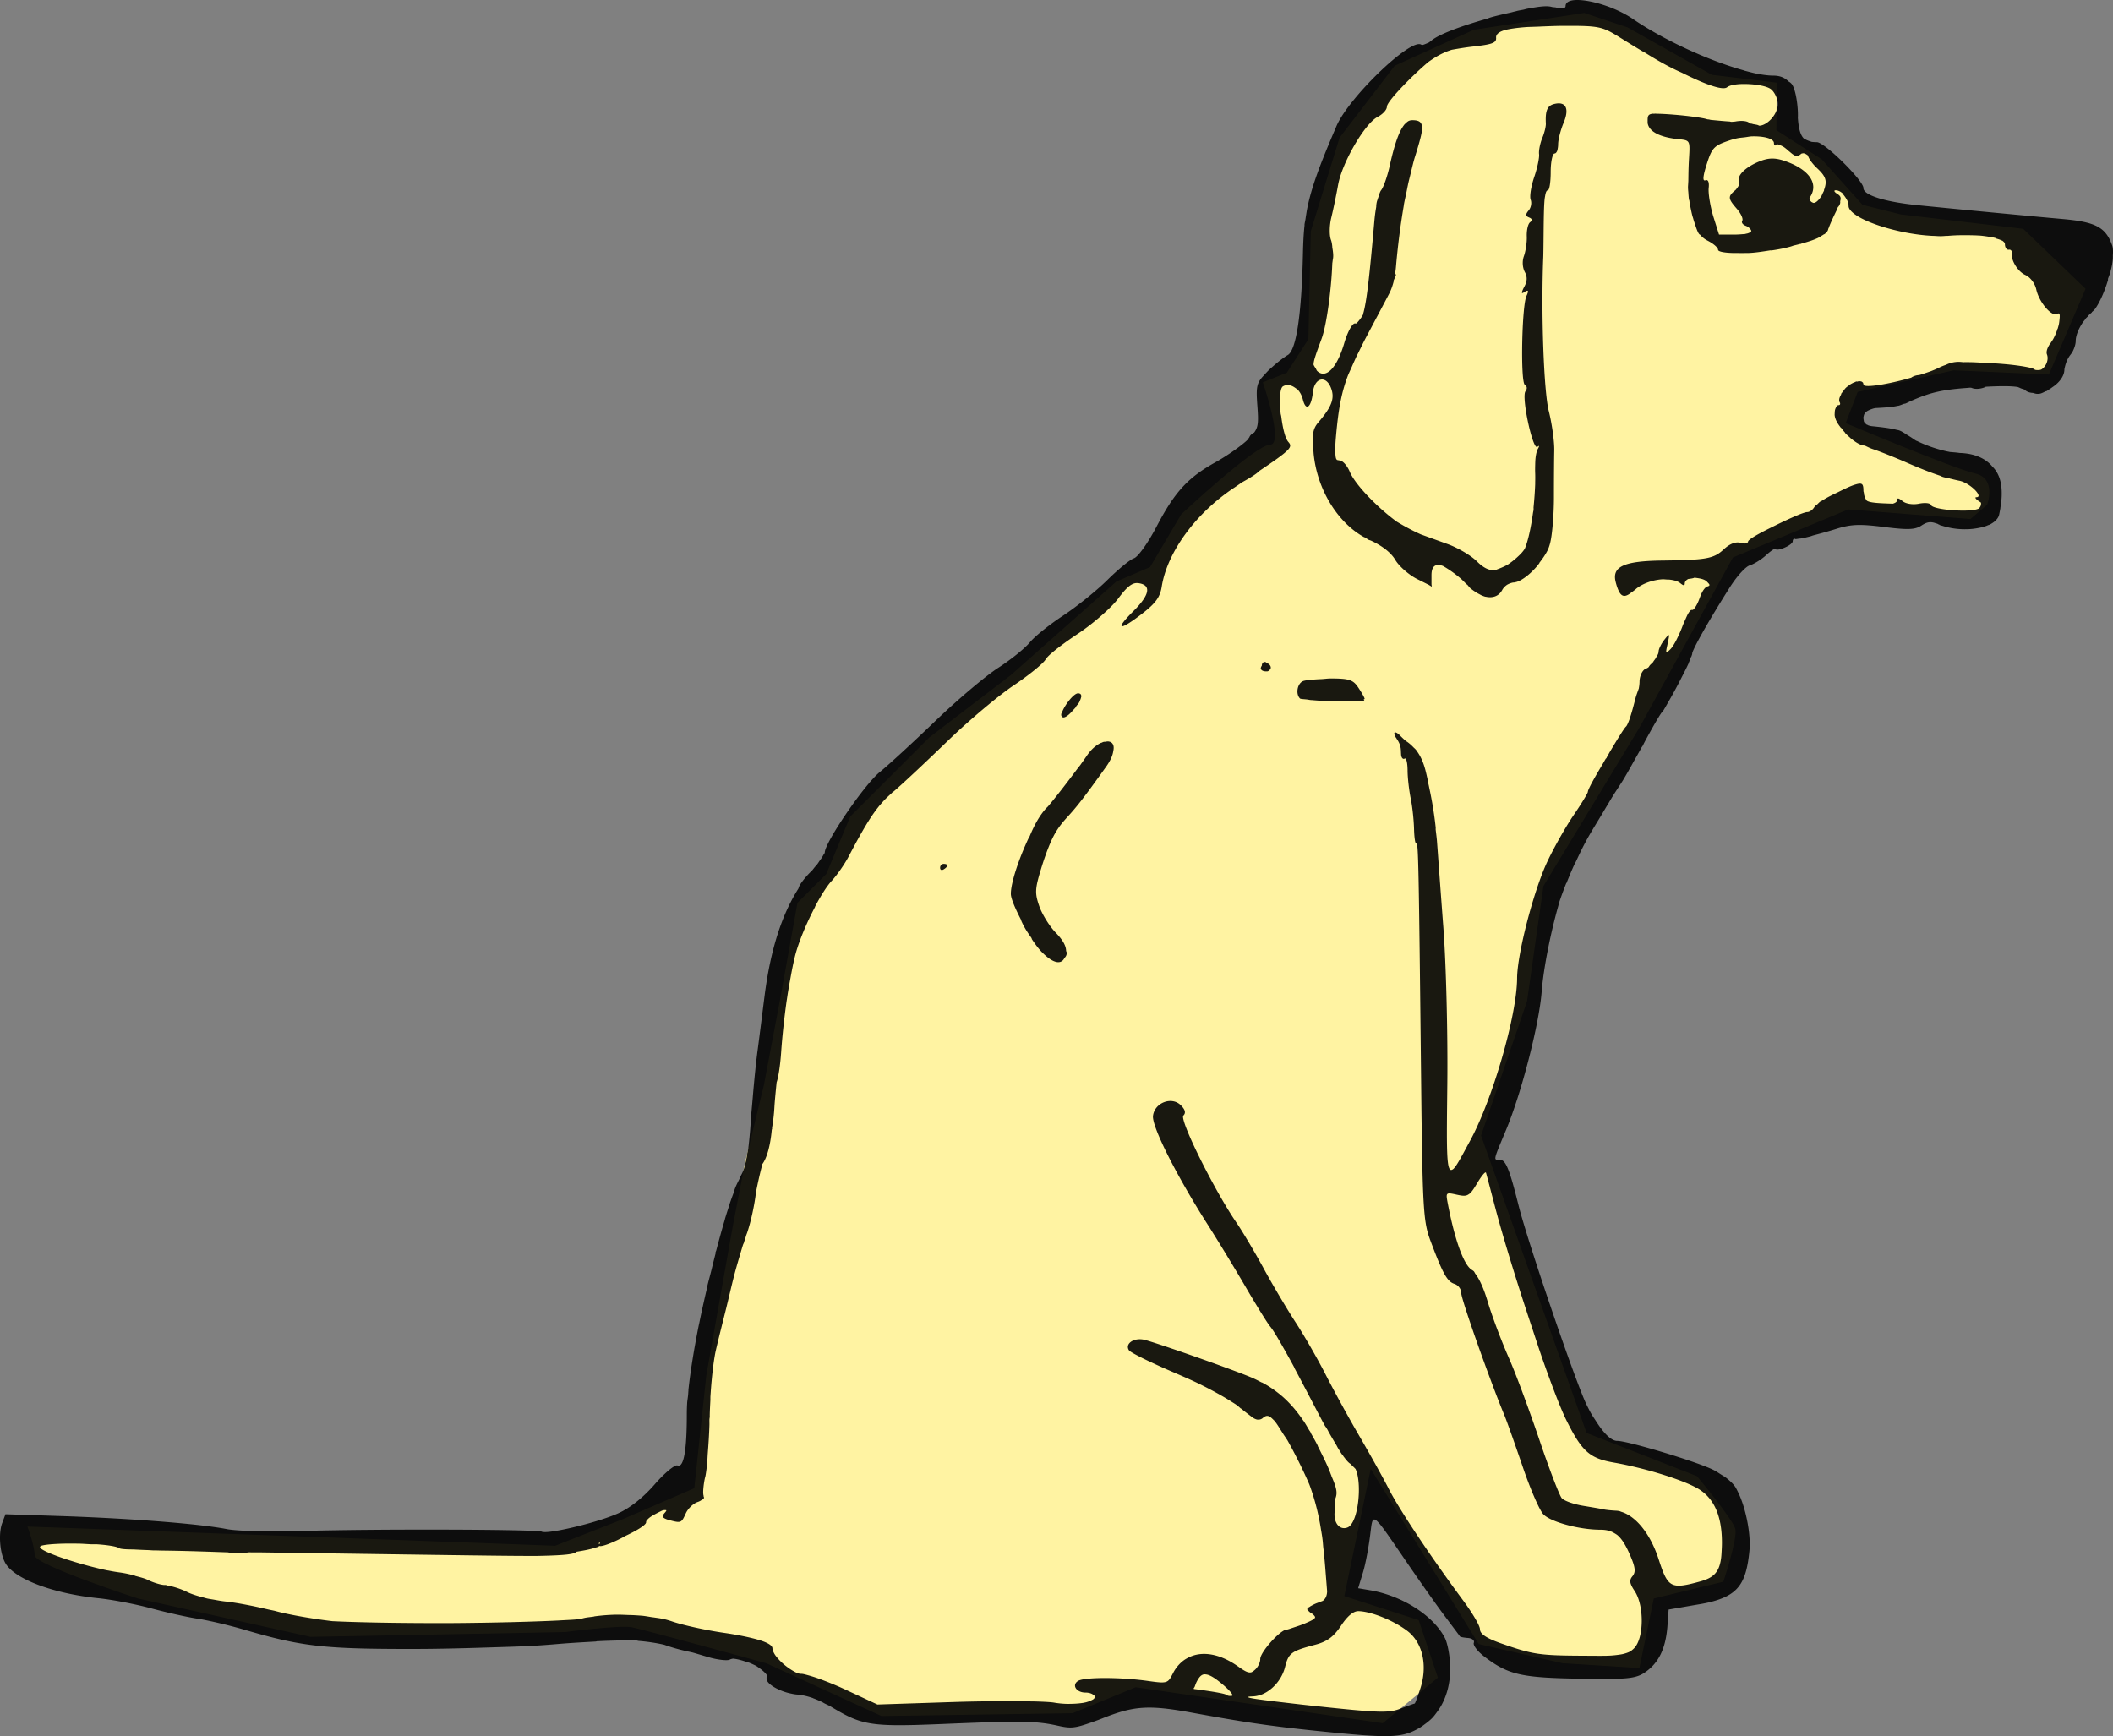 <?xml version="1.0"?>
<svg xmlns="http://www.w3.org/2000/svg" width="735.789" height="604.572" version="1.0" viewBox="0 0 735.789 604.572">
  <rect x="0" y="0" width="735.789" height="604.572" fill="#808080" stroke="none"/>
  <path d="M513.239 10.344l-27.566 12.53-19.212 25.06-10.023 32.577-.836 37.589-7.518 11.694-8.353 3.341s7.518 21.719 2.506 21.719c-5.012 0-30.906 24.224-30.906 24.224l-10.86 18.376-11.694 5.012-36.754 32.578-28.4 21.718-27.565 27.565-8.354 20.047-10.023 10.024-5.848 32.577-5.847 30.907-6.682 27.565-4.177 21.718-9.188 51.79-4.177 39.26-25.06 10.859-23.388 9.188-68.496-2.506-115.273-4.177s2.506 6.683 2.506 10.024c0 3.341 35.919 15.036 35.919 15.036l60.142 13.365 88.543-1.67s19.213-2.507 23.39-1.671c4.176.835 46.777 12.53 46.777 12.53l40.095 18.376 66.58-.987 21.963-9.037 86.037 12.53 19.212-15.87-6.682-20.048-25.895-8.353 9.188-44.272 37.59 60.978 29.235 6.682 26.73 1.67 5.012-24.223 24.224-5.847s5.012-15.036 4.177-18.377c-.835-3.341-13.365-18.377-13.365-18.377l-38.425-15.036-36.753-103.578 16.014-46.778 5.704-40.095 33.412-55.13 32.578-59.308 40.095-16.706 42.6 3.341 5.848-5.012s3.34-9.188-4.177-10.859c-7.518-1.67-45.107-17.541-45.107-17.541l4.177-10.86 33.412-7.517 33.168 1.468 12.774-29.869-21.718-20.883-42.6-5.011-13.366-3.342-14.2-15.87-15.77-10.126.093-16.554-22.553-2.709L566.7 9.51l-15.035-5.012-38.425 5.847z" fill="#fff3a2" fill-rule="evenodd"/>
  <path d="M548.761.007c-2.23.074-3.6.77-3.6 2.138 0 .803-1.347.956-3.375.45-.31-.077-.716-.077-1.125-.113-.118-.04-.322-.08-.45-.112-1.554-.392-3.879-.19-8.437.675-.442.084-.892.243-1.35.337-.654.13-1.04.182-1.8.338-.34.07-.568.155-.9.225-.599.126-1.188.312-1.8.45-4.104.903-7.495 1.76-7.763 2.025-8.816 2.466-17.238 5.49-19.912 7.875-.242.215-.53.393-.788.562-.713.3-1.379.6-2.025.788-.217 0-.416-.023-.562-.113-3.72-2.284-25.173 18.356-29.475 28.35-5.792 13.457-8.733 21.291-10.238 28.913-.137.694-.223 1.33-.337 2.025-.077.441-.16 1.005-.225 1.462-.097.672-.259 1.229-.338 1.913-.012.108.011.228 0 .337-.347 3.133-.474 6.52-.562 10.35-.479 20.76-2.326 33.104-5.288 34.763-1.023.573-3.328 2.296-5.4 4.162-1.036.86-1.941 1.822-2.7 2.7-2.763 2.836-2.96 4.15-2.475 10.8.4 5.486.368 7.348-1.125 9.338-.797.363-1.445.97-1.687 1.687-.278.274-.348.588-.675.9-2.267 2.158-7.314 5.637-11.138 7.763-9.646 5.363-14.18 10.364-20.475 22.387-3.039 5.804-6.503 10.593-7.875 11.025-1.347.425-5.528 3.888-9.337 7.65-3.81 3.762-10.778 9.33-15.413 12.375s-9.797 7.174-11.475 9.225c-1.678 2.051-6.641 6.076-11.025 8.888-4.383 2.812-14.161 11.08-21.712 18.337-7.551 7.258-16.318 15.351-19.575 18-5.379 4.375-19.125 24.523-19.125 28.013 0 .185-.23.38-.45.787-.22.407-.51.903-.9 1.463-.1.14-.236.31-.338.45-.329.454-.611.96-1.012 1.462-.258.33-.534.591-.788.9-.291.346-.59.779-.9 1.125-.285.323-.637.632-.9.9-2.146 2.2-3.824 4.607-3.825 5.288 0 .047-.099.154-.112.225-5.818 9.18-9.686 21.394-11.7 37.012-.64 4.96-1.715 13.682-2.475 19.35-.529 3.937-1.169 10.201-1.688 16.425-.228 2.74-.523 5.606-.675 7.988-.076 1.178-.133 2.175-.225 3.262-.233 2.7-.449 5.173-.787 7.313-.042.277-.181.635-.225.9v.112c-.052.311-.06.494-.113.788-.346 1.849-.722 3.506-1.125 4.612-.155.427-.29.827-.45 1.125-.217.47-.453.837-.675 1.35-.01.022.011.09 0 .113-.564 1.188-1.304 2.462-1.912 4.05-.14.364-.196.629-.338 1.012-.01.026.01.087 0 .113-.499 1.353-1.058 2.82-1.575 4.387-.01.026.01.087 0 .113-.518 1.572-1.047 3.2-1.575 4.95-.01.025.01.087 0 .112-1.012 3.36-2.033 7.088-3.037 10.913-.05.184-.176.378-.225.562-.034.13.034.32 0 .45-.493 1.9-.983 3.887-1.463 5.85-.516 2.07-1.086 4.091-1.575 6.188-.01.026.01.087 0 .112-.01.026.01.087 0 .113-.155.678-.298 1.233-.45 1.912-.785 3.447-1.57 6.97-2.25 10.35-.032.158-.08.293-.112.45-1.653 8.266-2.921 16.102-3.6 22.5-.01.076.01.15 0 .225v.113c-.056.513-.066.97-.113 1.462-.087.956-.282 1.936-.337 2.813v.112a62.859 62.859 0 00-.113 3.825c0 10.235-.707 16.15-2.137 17.55-.11.108-.22.17-.338.225-.236.11-.517.103-.787 0-.885-.337-4.454 2.588-7.875 6.525-3.982 4.583-8.492 8.205-12.713 10.125-2.575 1.172-6.765 2.555-11.025 3.713-4.26 1.157-8.642 2.134-11.7 2.587-1.528.227-2.688.304-3.375.225-.229-.026-.454-.045-.562-.112-1.352-.83-59.562-.993-83.7-.225-10.697.34-22.422.026-25.988-.675-9.17-1.803-32.729-3.675-56.587-4.5l-20.475-.675-1.125 3.037c-1.343 3.51-.895 10.296 1.012 13.838 3.014 5.595 16.577 10.762 32.513 12.375 4.635.469 12.876 2.04 18.225 3.487 5.348 1.448 12.522 3.059 16.087 3.6 3.566.542 10.965 2.255 16.313 3.825 20.165 5.921 27.646 6.793 59.625 6.75 8.379-.01 18.07-.264 27-.562 4.465-.149 8.805-.257 12.6-.45 3.794-.194 7.09-.455 9.675-.675 5.36-.457 9.718-.673 13.612-.9.165-.01.4-.104.563-.113.077-.005.26.005.337 0 2.156-.117 4.136-.174 5.963-.225 2.905-.07 5.28-.13 7.537 0 .13.007.321.105.45.113 2.943.248 5.848.638 9 1.35 2.334.859 5.465 1.769 8.888 2.475.359.074.646.153 1.012.225 2.065.587 4.327 1.286 5.738 1.687 3.209.913 6.487 1.22 7.2.788.268-.162.639-.258 1.125-.338 1.602.127 3.456.685 5.287 1.35.08.03.145-.03.225 0 .081.03.145.082.225.113.743.295 1.59.692 2.25 1.012 2.102 1.363 3.885 2.882 3.938 3.713-.021.026.025.087 0 .112-.028.028-.091.083-.113.113-.03.05-.094.058-.112.112a.654.654 0 000 .338c.01.032-.011.08 0 .112-.119 1.757 4.152 4.297 8.437 5.175.66.15 1.404.296 2.025.338 1.602.117 3.572.51 5.625 1.237.06.022.166.091.225.113.988.356 1.946.78 2.925 1.237.346.162.676.393 1.013.563.678.344 1.394.633 2.025 1.012 4.178 2.512 7.156 4.168 10.687 5.175 5.893 1.686 13.124 1.567 29.25.9 26.767-1.106 31.633-1.046 39.375.675 1.828.407 3.224.641 4.725.563 1.501-.079 3.102-.5 5.288-1.238 1.457-.492 3.152-1.062 5.287-1.912 10.982-4.37 16.03-4.764 31.05-2.025 18.126 3.305 26.705 4.635 43.988 6.412 24.94 2.565 29.116 2.467 35.1-.9.896-.504 1.684-1.087 2.475-1.687.791-.6 1.566-1.22 2.25-1.913.684-.693 1.225-1.467 1.8-2.25a20.518 20.518 0 001.575-2.475c1.856-3.473 2.911-7.657 2.925-12.375.012-4.11-.907-8.999-1.913-10.912-4.011-7.63-14.483-14.404-25.537-16.425l-4.613-.788 1.688-5.512c.917-3.03 1.974-8.838 2.475-12.825.133-1.057.234-1.91.337-2.7.103-.79.204-1.433.338-1.913.8-2.876 2.736.251 12.262 14.175 4.12 6.023 9.799 14.103 12.713 18 2.913 3.898 5.5 7.323 5.625 7.538.124.215 1.384.455 2.812.562 1.429.107 2.352.843 2.025 1.688-.326.845 1.308 3.015 3.713 4.837 8.275 6.272 12.763 7.33 33.187 7.65 6.352.1 10.62.119 13.725 0 3.106-.118 4.973-.414 6.413-.9.96-.323 1.67-.695 2.475-1.237 4.753-3.202 7.212-8.09 7.875-15.75l.45-6.188 9.112-1.575c1.783-.298 3.377-.552 4.838-.9 10.229-2.43 13.04-6.488 14.175-17.887.58-5.818-1.219-14.817-3.825-20.25-.372-.776-.723-1.528-1.125-2.138-.567-.859-1.675-1.97-3.038-3.037-.681-.534-1.493-.973-2.25-1.463-.757-.49-1.5-.97-2.25-1.35-5.548-2.812-29.79-10.125-33.525-10.125-2.064 0-4.623-2.492-7.537-7.087-.486-.766-1.077-1.594-1.575-2.475-.5-.881-.954-1.82-1.463-2.813-3.525-6.88-20.354-56.095-23.737-69.412-.825-3.246-1.526-5.982-2.138-8.1-1.834-6.355-2.946-7.988-4.387-7.988-2.366 0-2.483.605 2.137-10.462 5.3-12.695 11.474-36.588 12.375-48.038.656-8.333 3.056-20.258 5.85-30.15.047-.165.066-.398.113-.562.79-2.398 1.637-4.715 2.587-7.088.013-.032.1-.08.113-.112.943-2.35 1.93-4.742 3.037-7.088.025-.053.087-.059.113-.112 1.1-2.325 2.219-4.746 3.487-7.088.04-.07.074-.154.113-.225 1.276-2.346 2.711-4.704 4.162-7.087 1.437-2.351 2.46-4.124 3.713-6.188.477-.775.877-1.492 1.35-2.25 1.077-1.727 2.248-3.49 3.262-5.062 1.085-1.682 2.89-4.92 4.725-8.213.964-1.664 1.506-2.673 2.138-3.825.126-.235.328-.445.45-.675.202-.38.353-.737.562-1.125.036-.068.078-.159.113-.225 2.22-4.1 4.636-8.384 5.85-10.125.036-.055.189-.055.225-.112.574-.809 1.294-2.14 2.137-3.6a169.983 169.983 0 003.938-7.2c.082-.155.144-.296.225-.45 1.055-2.068 2.072-4 2.812-5.625.06-.13.056-.1.113-.225.013-.028-.013-.085 0-.113.238-.53.386-.921.562-1.35.083-.202.159-.499.225-.675.01-.026.103-.086.113-.112.213-.567.337-.924.337-1.125 0-.948 3.51-7.44 8.213-15.188a420.255 420.255 0 014.95-7.987c1.187-1.86 2.572-3.693 3.825-5.063 1.252-1.37 2.324-2.257 3.037-2.475 1.427-.435 3.963-1.974 5.625-3.487 1.662-1.513 3.142-2.531 3.263-2.25.059.139.252.19.45.225.594.103 1.722-.18 2.812-.675 1.144-.478 2.16-1.147 2.588-1.688.118-.15.225-.322.225-.45 0-.495.213-.905.562-1.012.047.028.176.063.225.112.127.126.665.035 1.463-.112h.112c.084-.012.136.013.225 0 .337-.051.83-.143 1.238-.225.593-.12 1.2-.272 1.912-.45.112-.027.335-.084.45-.113.327-.084.67-.243 1.013-.337 2.329-.603 5.008-1.33 8.325-2.363 2.312-.72 4.423-1.157 6.862-1.237 2.44-.081 5.293.165 9.338.675 8.245 1.039 10.836.991 13.05-.45 1.67-1.087 2.738-1.465 4.5-1.013.452.158.782.219 1.35.45.034.013.078.1.112.113.102.04.235.073.338.112.063.026.048.087.112.113.359.146.75.212 1.125.337.387.13.837.231 1.238.338 1.216.323 2.545.551 3.825.675 1.11.107 2.166.144 3.262.112h.338a24.246 24.246 0 003.825-.45 18.6 18.6 0 002.25-.562c.406-.135.756-.291 1.125-.45.034-.015.078.015.112 0a9.134 9.134 0 002.025-1.238c.284-.225.457-.425.675-.675.44-.508.769-1.081.9-1.687.182-.838.325-1.58.45-2.363v-.112-.113c.026-.166.09-.285.113-.45.09-.626.173-1.32.225-1.912.064-.742.11-1.45.112-2.138.057-4.189-.93-7.374-3.262-9.675-2.452-2.945-6.34-4.566-11.363-4.725-1.073-.164-2.175-.236-3.375-.337-.219-.018-.352-.093-.562-.113-3.407-.672-7.58-2.062-10.913-3.712-.104-.051-.235-.06-.337-.113-.33-.215-.674-.438-1.013-.675-.916-.641-1.706-1.106-2.475-1.575-.12-.077-.223-.154-.337-.225-.119-.097-.211-.135-.338-.225-.28-.162-.545-.335-.787-.45-.041-.021-.072-.092-.113-.112-.023-.011-.089.01-.112 0-.14-.064-.294-.166-.45-.225-.386-.164-.754-.25-.9-.225-1.756-.507-4.303-.889-8.888-1.35a5.015 5.015 0 01-1.35-.338c-.15-.06-.21-.148-.337-.225-.052-.036-.177.037-.225 0-.157-.118-.22-.32-.338-.45-.049-.055-.181-.055-.225-.112a2.618 2.618 0 01-.337-.675c-.015-.048.014-.176 0-.225-.097-.364-.113-.642-.113-1.125.01-.136.088-.325.113-.45.236-1.215 1.202-1.886 3.487-2.588.209-.016.33-.1.563-.112 3.791-.198 5.906-.347 7.762-.788.364.033 1.13-.297 2.138-.675.192-.072.354-.028.562-.112.503-.197 1.117-.518 1.688-.788.089-.042.134-.068.225-.112.245-.12.528-.219.787-.338 3.29-1.408 5.874-2.297 8.775-2.925a48.588 48.588 0 013.938-.675 93.293 93.293 0 015.625-.562c.397-.026.928-.078 1.35-.113.192-.013.262.013.45 0 .107.04.235.068.337.113 1.192.521 3.403.313 4.838-.45 5.588-.293 9.146-.247 11.137.112.264.113.526.208.788.338.488.242 1.056.346 1.575.562.09.038.135.189.225.225.653.556 1.432.795 2.362.9.048.013.178-.011.225 0 .538.135 1.026.331 1.463.338.18.023.423 0 .562 0 .73 0 1.559-.418 2.475-.9.07-.035.155.037.225 0 .45-.251.897-.573 1.35-.9.048-.033.178-.08.225-.113.167-.124.285-.205.45-.337 2.416-1.56 4.237-3.853 4.275-6.188.01-.348.124-.695.225-1.125.102-.43.274-1.006.45-1.462a10.016 10.016 0 011.35-2.475c.262-.344.56-.707.788-1.125.227-.418.39-.798.562-1.238.345-.878.563-1.829.563-2.475 0-1.839.96-4.303 2.475-6.525.292-.426.571-.718.9-1.125.013-.016-.013-.096 0-.112.296-.364.69-.673 1.012-1.013.052-.055.06-.17.113-.225.35-.36.752-.69 1.125-1.012.023-.02-.023-.092 0-.113.35-.298.764-.632 1.125-1.125 1.59-2.171 3.304-6.044 4.5-10.012.025-.083-.024-.143 0-.225.01-.025-.01-.087 0-.113.01-.025-.01-.087 0-.112.302-.926.67-1.72.9-2.588.01-.027-.01-.085 0-.112.233-.885.43-1.714.562-2.475.01-.03-.01-.083 0-.113.124-.72.215-1.36.225-1.912v-.113c0-.242.018-.542 0-.787.108-1.454.06-2.677-.225-3.488-2.215-6.314-5.677-8.209-17.1-9.225-12.598-1.12-36.33-3.388-50.737-4.837-10.895-1.096-18.345-3.337-18.788-5.738-.014-.076 0-.15 0-.225 0-2.613-13.507-15.954-16.2-15.975-.627-.01-1.283-.035-1.8-.112-.244-.036-.453-.17-.675-.225a9.121 9.121 0 01-1.8-.788c-.027-.023-.086.023-.112 0-1.349-1.181-1.967-3.479-2.25-7.312.18-3.833-.736-10.042-2.138-11.813-.212-.268-.59-.616-1.125-.9-1.327-1.358-3.05-2.025-5.287-2.025-1.293 0-2.837-.17-4.5-.45a51.517 51.517 0 01-1.8-.337c-1.252-.277-2.38-.594-3.6-.9-.206-.056-.467-.167-.675-.225-11.632-3.23-27.338-10.315-38.25-17.775-6.177-4.223-15.006-6.801-19.913-6.638zm-4.837 9h.562c12.193-.06 13.442.227 19.238 3.825 3.05 1.894 5.877 3.66 8.662 5.288.126.079.325.147.45.225 4.745 2.974 8.904 5.263 12.825 6.975 8.512 4.262 14.286 6.227 15.75 5.062.868-.69 2.807-1.051 5.063-1.125h.337c3.848-.078 8.496.585 10.013 1.913 1.19 1.042 2.161 3.204 2.25 4.837.01.14 0 .193 0 .338 0 .08.01.144 0 .225-.25 3.447-3.725 7.106-6.413 7.2-.187-.041-.37-.158-.562-.225-.375-.131-1-.203-1.688-.338-.093-.018-.24-.094-.337-.112-.225-.05-.53-.066-.788-.113-.503-.81-2.605-1.105-4.95-.675-.29.053-.823.083-1.237.113h-.225c-.248-.01-.427-.104-.675-.113-1.637-.092-4.056-.328-6.525-.562-.187-.032-.292-.08-.45-.113-.316-.067-.61-.043-.788-.112-1.07-.413-6.192-1.157-11.362-1.575-2.92-.237-4.8-.327-6.188-.338a4.29 4.29 0 00-.9 0c-.19.018-.4-.057-.562 0-1.688.203-1.688.998-1.688 2.7v.113c0 .345 0 .572.113.9.097.354.252.689.45 1.012 1.335 2.183 4.958 3.633 10.462 4.163 3.812.366 3.749.55 3.375 6.862-.198 3.323-.187 5.627-.225 7.65-.02.534-.105 1.671-.112 2.025-.012.559.035 1.15.112 1.913.057.847.103 1.768.225 2.587.017.104.095.12.113.225.038.24.068.543.112.788.234 1.307.482 2.65.9 4.387.095.393.233.75.338 1.125.234.879.55 1.74.787 2.475.61 1.891 1.185 3.15 1.575 3.15.023.03.09.084.113.113.69.832 1.513 1.473 2.587 2.025 2.015 1.035 3.6 2.412 3.6 3.15 0 .646 2.154 1.044 5.063 1.125.332.01.543 0 .9 0h.225c1.094 0 2.242.056 3.487 0 .363-.012.615.016 1.013 0 2.345-.093 4.873-.505 7.425-.9.223-.03.341.03.562 0 2.488-.35 4.82-.827 6.638-1.35.428-.123.612-.22 1.012-.338.792-.188 1.516-.36 2.25-.562.051-.014.174.014.225 0 .083-.024.142-.088.225-.113 1.838-.518 3.469-1.004 4.838-1.575.275-.115.534-.221.787-.337.243-.092.562-.318.788-.45.173-.085.295-.142.45-.225.032-.023.08-.09.112-.113.334-.186.63-.376.9-.562.05-.037.065.037.113 0 .825-.597 1.283-1.236 1.35-1.8.01-.055 0-.058 0-.113.013-.036.1-.077.112-.112.406-1.246 1.748-4.195 2.925-6.525.18-.355.192-.598.338-.9.05-.076.18-.153.225-.225.495-.684.67-1.243.562-1.8.397-1.314.106-1.885-1.012-2.588-1.069-.67-1.311-1.226-.563-1.237.522-.01 1.058.148 1.575.45.259.15.546.353.788.562.037.042.077.182.112.225.87 1.035 1.598 2.144 1.913 3.15.105.336.112.732.112 1.013 0 .296.057.59.225.9 2.117 4.22 17.357 9.045 29.138 9.562h.225c.884.046 1.761.121 2.587.113.635-.014 1.2-.067 1.8-.113.159-.012.408.014.563 0 2.58-.237 5.072-.261 7.425-.225h.225c1.084.022 2.161.04 3.15.113h.225c1 .078 1.942.21 2.812.337.89.133 1.753.27 2.475.45.023.01.09-.01.113 0 .158.04.188.183.337.225.787.225 1.412.395 1.913.675.106.06.245.05.337.113.318.22.664.54.788.787.07.143.112.3.112.45 0 1.02.525 1.913 1.238 1.913.178 0 .414-.05.562 0 .148.049.233.137.338.225a.893.893 0 01.225.337c.049.116.019.205 0 .338-.383 2.637 2.04 6.66 4.725 7.875 1.733.785 3.344 2.889 3.825 5.062.933 4.224 4.904 9.045 6.975 8.663.137-.025.33-.152.45-.225.218-.135.444-.127.562 0 .236.253.21.966.113 1.912-.05.473-.112 1.13-.225 1.688-.112.536-.29 1.128-.45 1.687-.02.059-.093.054-.113.113-.047.159-.062.292-.112.45-.379 1.068-.86 2.183-1.35 3.037-.226.382-.44.746-.675 1.013-.056.07-.056.16-.113.225-.17.226-.432.51-.562.787-.719 1.139-1.111 2.426-.788 3.263.75 1.94-.436 4.424-2.025 5.287-.563.188-1.278.216-1.912.113-.023-.01-.09.01-.113 0-.15-.065-.197-.115-.337-.225-.534-.42-3.01-.931-6.188-1.35-2.584-.341-5.614-.6-8.887-.788-.258-.014-.427.014-.675 0-2.59-.16-4.636-.294-6.413-.337h-.225a57.312 57.312 0 00-2.362 0c-.053-.01-.06.009-.113 0-1.78-.25-3.465-.1-5.4.675-.126.05-.321.17-.45.225-.849.284-1.573.568-2.475 1.012-.676.333-1.54.722-2.587 1.125-.95.365-2.128.742-3.263 1.125l-.337.113c-.27.088-.512.138-.788.225-.995.015-1.979.399-2.587.787-.06.037-.062.074-.113.113-.14.041-.31.07-.45.112-.536.15-1.036.308-1.575.45-7.33 1.938-14.625 3.066-14.625 1.8 0-.194-.05-.307-.112-.45-.01-.021.01-.091 0-.112-.027-.054-.08-.066-.113-.113a1.226 1.226 0 00-.45-.337 2.343 2.343 0 00-.787-.113c-.084 0-.136-.009-.225 0-.096.01-.233.097-.338.113-.205.03-.436-.062-.675 0-.03.009.032.103 0 .112a6.28 6.28 0 00-1.125.45c-.352.193-.78.416-1.125.675-.049.035-.063.078-.112.113-.327.255-.71.492-1.013.787-.367.347-.605.72-.9 1.125-.023.03-.09.082-.112.113-.11.156-.24.29-.338.45-.116.167-.237.284-.337.45-.026.05.025.176 0 .225-.383.667-.658 1.274-.675 1.8-.01.284-.015.582.112.787.37.593.262 1.125-.337 1.125-.164 0-.41.053-.563.225-.128.145-.229.324-.337.563-.135.286-.245.509-.338.9-.082.346-.082.727-.112 1.125v.112c-.017.207-.037.439 0 .675.152 1.195.821 2.566 1.912 3.938.058.079.165.258.225.337.023.032.09-.031.113 0 .079.104.143.235.225.338.371.469.709.902 1.125 1.35.04.044.073.181.112.225.498.528 1.05 1 1.575 1.462.081.074.143.153.225.225.484.411.987.804 1.463 1.125 1.226.867 2.442 1.435 3.375 1.463h.112c.93.45 1.855.918 2.813 1.237 2.852.952 8.022 3.053 11.587 4.613 5.137 2.248 8.844 3.676 12.038 4.725.485.35 1.534.599 2.812.787.28.042.487.195.788.225a51.08 51.08 0 002.925.675c2.726.536 6.24 3.48 6.637 4.95.133.49-.073.774-.787.788-.56.01-.17.652.9 1.35.328.214.583.397.787.562v.113c.032.794-.203 1.258-.562 1.687-.091.063-.121.157-.225.225-.077.058-.137.057-.225.113-.1.047-.215.07-.338.112-3.43 1.152-15.534.186-16.087-1.462-.229-.68-2.076-.865-4.163-.45-2.217.44-4.6.039-5.737-.9-1.345-1.109-1.913-1.223-1.913-.225 0 .457-.606.88-1.462 1.125-5.234-.158-7.909-.327-9-1.013-.067-.042-.053-.065-.113-.112-.329-.403-.597-1.004-.787-1.575-.032-.162-.086-.266-.113-.45-.039-.27-.045-.556-.112-.788-.015-.163-.113-.285-.113-.45 0-2.688-.45-2.995-2.925-2.25-1.495.45-3.41 1.38-5.4 2.363-.215.106-.46.228-.675.337-1.709.8-3.487 1.665-4.95 2.588-.313.192-.617.372-.9.562-.053.036-.06-.036-.112 0-.517.355-.862.793-1.238 1.125-.015.013-.097-.012-.112 0-.374.336-.716.72-.9 1.013-.143.226-.373.478-.563.675-.19.192-.351.304-.562.45-.422.298-.883.45-1.238.45-1.204 0-6.396 2.33-11.25 4.725-2.427 1.197-4.78 2.365-6.525 3.375-1.745 1.01-2.812 1.84-2.812 2.137 0 .325-.42.586-.9.675-.481.09-1.07-.035-1.8-.225-1.693-.44-3.748.393-5.738 2.25-3.534 3.3-6.006 3.748-21.487 3.938-13.29.163-17.524 2.096-16.2 7.425.338 1.361.735 2.48 1.125 3.262.973 1.956 2.169 2.07 4.05.675.054-.04.059-.07.112-.112.532-.35 1.144-.801 1.8-1.35.056-.047.055-.067.113-.113 2.38-1.904 6.003-3.095 9.225-3.262.572 0 1.124.09 1.8.112.184.01.257-.009.45 0 1.525.163 2.924.502 3.825 1.238 1.067.872 1.575.966 1.575.112 0-.66.529-1.236 1.237-1.575 1.042-.107 1.844-.27 2.138-.45 1.06.13 2.033.266 2.925.563.203.067.38.15.562.225.167.096.412.224.563.337.27.213.492.486.675.675.215.224.366.391.45.563.084.171.058.238 0 .337-.06.1-.127.22-.338.225-.032.001-.079.106-.112.113-.077.014-.14-.043-.225 0-.124.05-.312.11-.45.225-.274.226-.6.58-.9 1.012-.56.805-1.018 1.93-1.463 3.15-.666 1.832-1.55 3.246-2.137 3.713-.098.078-.254.09-.338.112-.084.022-.048.04-.112 0-.262-.16-.768.346-1.35 1.35-.291.503-.582 1.21-.9 1.913-.32.703-.702 1.52-1.013 2.362-.622 1.685-1.412 3.385-2.137 4.838-.754 1.46-1.503 2.618-2.025 3.15-.628.639-1.009.983-1.238 1.012-.062-.022-.183.084-.225 0-.15-.27.085-1.22.45-2.925.782-3.645.728-3.708-1.125-1.35-1.08 1.376-2.025 3.235-2.025 4.163 0 .232-.077.552-.225.9-.188.34-.357.685-.562 1.012-.032.054-.078.058-.113.113-.082.128-.141.325-.225.45a14.76 14.76 0 01-.675.9c-.023.03.023.082 0 .112-.327.4-.753.756-1.125 1.125-.209.208-.34.482-.562.788-.365.328-.739.458-1.013.562-1.099.42-2.09 2.414-2.137 4.388a12.895 12.895 0 01-.225 2.25c-.01.024.01.088 0 .112-.41 1.202-.915 2.448-1.238 3.713-.612 2.396-1.217 4.677-1.8 6.412a5.27 5.27 0 00-.225.675c-.51 1.447-.994 2.412-1.237 2.588-.488.352-2.861 4.17-5.4 8.437-.507.837-.83 1.486-1.35 2.363-.014.021.014.091 0 .112-.085.145-.254.193-.338.338-.34.575-.566 1.002-.9 1.575-2.767 4.606-5.287 9.06-5.287 9.9 0 .437-2.225 4.117-4.95 8.1-2.726 3.983-6.823 11.253-9.113 16.087-4.785 10.103-10.531 32.213-10.575 40.725-.067 13.014-8.579 42.317-16.425 56.7-2.657 4.872-4.404 8.301-5.625 9.563a1.806 1.806 0 01-.675.45c-1.991.768-1.82-7.419-1.575-29.925.194-17.704-.437-42.067-1.35-54.113-.912-12.045-1.903-25.769-2.25-30.375-.088-1.17-.267-2.495-.45-4.05-.027-.225.03-.556 0-.787-.536-5.024-1.366-9.724-2.25-13.838l-.112-.562c-.14-.706-.316-1.276-.45-1.913-.028-.114.029-.224 0-.337a76.087 76.087 0 00-.675-2.925c-.041-.155-.072-.302-.113-.45-.733-2.751-1.612-4.616-2.7-6.188-.413-.667-.825-1.14-1.237-1.462-.764-.797-1.515-1.531-2.588-2.25-.017-.012-.095.012-.112 0-.067-.058-.16-.168-.225-.225-.82-.713-1.532-1.422-2.025-1.913-1.066-1.059-1.913-1.316-1.913-.675 0 .543.367 1.254.788 1.8.076.1.03.144.112.225l.113.113c.688 1.143 1.046 1.873 1.237 3.262v.113c.07.524.051 1.152.113 1.912.089 1.105.669 1.7 1.237 1.35.568-.348 1.005 1.553 1.013 4.163.01 2.61.545 7.066 1.125 9.9.58 2.834 1.05 7.508 1.125 10.462.075 2.955.414 5.293.787 5.063.711-.438.847 5.99 1.688 83.7.477 44.148.803 48.112 3.262 54.675 4.235 11.3 5.772 14.157 8.325 14.962 1.318.416 2.363 1.783 2.363 3.15 0 2.197 9.926 30.277 14.962 42.413 1.03 2.48 3.945 10.786 6.525 18.337 2.58 7.552 5.76 14.896 7.088 16.313 2.513 2.68 12.531 5.4 19.912 5.4 1.83 0 3.385.329 4.725 1.125.446.265.938.528 1.35.9 1.648 1.487 3.008 3.875 4.5 7.425 1.588 3.776 1.73 5.351.563 6.75-1.177 1.409-.985 2.487.787 5.175 3.373 5.115 3.23 16.479-.225 19.912a9.532 9.532 0 01-.9.788c-.607.469-1.348.75-2.25 1.012-.45.131-.87.248-1.462.338-1.187.179-2.696.395-4.725.45-2.03.055-4.637.014-7.875 0-15.781-.07-17.92-.384-29.025-4.275-5.248-1.839-7.425-3.358-7.425-4.95 0-1.244-2.653-5.697-5.85-10.013-11.417-15.41-22.337-31.84-25.875-38.812-1.977-3.897-6.747-12.41-10.463-18.788-3.716-6.377-8.876-15.835-11.587-21.15-2.711-5.314-7.348-13.394-10.35-18-3.003-4.605-8.053-13.119-11.138-18.787-3.084-5.669-7.375-12.899-9.562-16.088-7.678-11.194-19.894-35.803-18.45-37.237.947-.942.629-2.08-.9-3.6-3.191-3.17-9.138-.863-9.675 3.712-.437 3.72 8.206 20.836 19.012 37.8 3.611 5.669 9.557 15.448 13.275 21.825 3.717 6.378 7.55 12.55 8.438 13.613.988 1.183 2.298 3.31 4.5 7.2 1.085 1.917 2.4 4.232 3.937 7.087.022.04-.022.074 0 .113 1.52 2.83 3.237 6.104 5.288 10.012 2.14 4.08 3.883 7.477 5.4 10.238.126.23.44.564.562.787.176.318.28.486.45.788.09.162.137.292.225.45a139.2 139.2 0 002.7 4.612c.2.333.489.935.675 1.238.586.948 1.045 1.71 1.463 2.25.018.026.094.086.112.112.236.298.365.596.563.788.872 1.162 1.556 1.921 2.137 2.25.26.266.52.533.788.787.357.339.734.712 1.012 1.013 2.343 4.963.987 18.914-2.812 20.362-2.661 1.015-4.769-1.427-4.5-5.175.127-1.78.221-3.343.225-4.725.815-2.025.638-3.53-1.35-8.1-.018-.05.018-.061 0-.112-.018-.051-.094-.174-.113-.225a48.115 48.115 0 00-1.125-2.813c-.87-2.002-2.019-4.28-3.487-7.2-.011-.022.01-.09 0-.112-.815-1.62-1.665-3.079-2.475-4.5-.012-.021.012-.092 0-.113-.04-.067-.074-.158-.113-.225-.142-.253-.307-.427-.45-.675-.645-1.092-1.259-2.17-1.912-3.15-.022-.032-.091-.08-.113-.112-.803-1.218-1.634-2.313-2.475-3.375a40.46 40.46 0 00-2.7-3.038 33.283 33.283 0 00-2.812-2.587c-1.966-1.614-4.063-3.052-6.413-4.275-.02-.011-.092.01-.112 0-1.188-.616-2.4-1.255-3.713-1.8-7.558-3.137-33.157-12.107-37.125-13.05-3.621-.86-6.89 1.41-5.287 3.712.247.355 2.307 1.53 5.4 3.038 1.546.754 3.31 1.57 5.287 2.475 1.978.905 4.19 1.846 6.413 2.812 2.382 1.036 4.741 2.064 6.975 3.15 4.472 2.176 8.55 4.436 11.475 6.3.73.465 1.328.82 1.912 1.238.561.403 1.057.888 1.463 1.237.014.012.099-.012.112 0 1.055.907 1.948 1.567 2.7 2.138.795.603 1.358 1.078 1.913 1.35.288.141.655.277.9.337.12.038.115-.02.225 0 .205.039.393.02.562 0 .241-.028.502-.08.675-.225.032-.017.08.02.113 0 .168-.098.278-.196.45-.337 1.228-1.013 2.014-1.009 3.375.337.205.203.552.52.787.788.133.168.195.258.338.45.752 1.015 1.593 2.41 2.7 4.162.3.476.612.884.9 1.35.146.237.306.44.45.675 2.58 4.547 5.535 10.489 7.65 15.413 1.717 4.607 3.02 9.45 3.937 14.962.18 1.177.39 2.233.563 3.488.04.293.074.602.112.9.136 1.125.162 2.235.338 3.375.21 1.93.391 3.827.562 5.962l.675 8.55c-.068 1.425-.472 2.434-1.35 3.15-.044.036-.066.078-.112.113l-2.363.9c-.921.38-1.526.75-2.025 1.012-.023.01-.09.102-.112.113-.245.135-.426.216-.563.337-.143.068-.154.152-.225.225-.189.193-.272.381 0 .675.237.256.582.613 1.125 1.013.04.028.072-.03.113 0 .521.383.92.737 1.125 1.012.17.251.264.445.112.675a2 2 0 01-.45.45c-.582.4-1.637.896-3.262 1.575-1.326.555-2.727.985-3.825 1.35-1.099.366-1.91.675-2.25.675-2.169 0-9.225 7.827-9.225 10.238 0 1.276-.868 2.963-1.913 3.825-.19.157-.379.34-.562.45-.184.11-.376.278-.563.337-1.117.357-2.33-.33-4.725-2.025-6.387-4.519-12.648-5.474-17.325-3.037-.425.221-.953.51-1.35.787-1.19.833-2.257 1.93-3.15 3.263-.297.444-.528.85-.787 1.35-.456.875-.85 1.651-1.238 2.137-.194.243-.34.403-.562.563-1.117.798-2.814.588-6.975 0-9.539-1.348-22.156-1.35-24.3 0-2.293 1.443-.586 4.05 2.587 4.05 1.007 0 1.94.23 2.588.675.027.018.086.094.112.112.17.13.36.193.45.338.01.015-.01.098 0 .112.016.027-.016.087 0 .113.277.689-.561 1.233-2.025 1.687-.065.016-.045.096-.112.113-.286.07-.464.141-.788.225-.468.12-.5.087-1.012.225-.056.01-.055-.01-.113 0-1.314.215-2.896.317-4.5.337-.39 0-.722.014-1.125 0a31.016 31.016 0 01-4.5-.45c-.892-.15-2.669-.249-4.837-.337-2.169-.088-4.802-.09-7.875-.113-6.147-.045-13.722-.009-21.263.225l-27.45.9-11.587-5.4a115.642 115.642 0 00-9.113-3.712 50.801 50.801 0 00-3.6-1.125c-.987-.27-1.68-.45-2.137-.45-.382 0-.867-.05-1.35-.225-.483-.175-1.032-.476-1.575-.788-1.627-.935-3.448-2.338-4.838-3.825a16.117 16.117 0 01-1.237-1.462 7.58 7.58 0 01-.788-1.35 4.442 4.442 0 01-.225-.675c-.05-.194-.112-.393-.112-.563 0-.921-1.484-1.899-4.388-2.812a44.75 44.75 0 00-2.475-.675c-2.677-.67-6.056-1.324-10.125-1.913-5.96-.862-14.032-2.624-17.887-3.937a32.595 32.595 0 00-3.15-.9c-.024-.005-.088.005-.113 0-1.124-.257-2.236-.373-3.487-.563-.025-.004-.086.004-.113 0-1.23-.184-2.512-.444-3.825-.562-.053-.005-.059.005-.112 0a77.313 77.313 0 00-3.938-.225c-.079-.003-.258.003-.337 0-1.578-.053-3.153-.153-4.725-.113-2.536.055-4.924.26-7.2.563-.13.017-.321.094-.45.112-1.093.155-2.173.235-3.15.45-.518.114-1.229.343-2.138.45-1.674.197-4.319.28-7.087.45-8.806.428-22.706.807-37.8.9-15.342.03-30.6-.18-40.725-.675-6.995-.823-15.26-2.272-19.688-3.487-.905-.249-1.983-.424-3.037-.675-4.837-1.151-10.82-2.302-14.625-2.7-1.159-.121-2.349-.335-3.6-.563-.873-.164-1.763-.275-2.588-.45-.58-.13-1.131-.306-1.687-.45-2.19-.565-4.061-1.187-5.288-1.8-2.24-1.119-5.05-1.986-6.75-2.25-.308-.047-.672-.225-.9-.225-.186 0-.34.024-.562 0-1.56-.164-3.94-.95-5.625-1.8-.963-.485-2.466-.872-4.275-1.35-.08-.02-.145-.091-.225-.112a39.295 39.295 0 00-5.4-1.125 58.1 58.1 0 01-3.938-.675c-.023-.005-.088.005-.112 0a101.25 101.25 0 01-4.388-1.013c-9.214-2.295-19.55-5.935-19.125-7.2.031-.09.17-.258.338-.337 1.05-.418 4.303-.706 8.1-.788 1.483-.032 3.014-.016 4.612 0h.113c1.598.017 3.186.162 4.725.225.05.003.06-.003.112 0 .635.027 1.198-.034 1.8 0 3.858.257 7.073.795 7.763 1.35.356.288 2.135.434 4.837.45.03.002.083-.002.113 0 1.25.064 2.984.163 5.062.225.642.03 1.233.086 1.913.113.379.01.494-.01.9 0 1.898.068 3.891.072 5.962.112 8.292.161 15.218.45 19.013.563a20.23 20.23 0 007.2 0c1.249-.01 2.297.042 3.487 0 10.869.164 22.218.323 38.925.562 36.258.52 49.948.706 56.588.675.121 0 1.732.002 1.8 0 9.439-.193 12.63-.56 13.5-1.462 2.83-.443 5.009-.896 6.3-1.35.133-.02.218-.088.337-.113.652-.134 1.077-.302 1.238-.562.72.444 4.77-1.1 8.55-3.15.119-.065.218-.16.337-.225 3.736-1.717 7.425-3.857 7.425-4.838 0-.17.011-.417.225-.675.214-.257.518-.592.9-.9.764-.616 1.88-1.204 3.038-1.8.474-.243.76-.383 1.125-.562.073-.036.156-.08.225-.113.732-.252 1.25-.24 1.575-.112-.123.176-.12.301-.338.562-.35.418-.655.733-.787 1.013-.137.285-.207.475-.113.675.188.4.9.795 2.138 1.125 4.272 1.137 4.29 1.039 5.85-2.363.784-1.71 2.682-3.47 4.162-3.937a4.546 4.546 0 001.463-.788c.017-.013.096.014.112 0 .076-.023.048-.081.113-.112.437-.212.607-.58.337-1.013-.018-.03.015-.184 0-.225-.14-.423-.188-1.195-.112-2.25a29.87 29.87 0 01.562-3.937c.018-.097.094-.239.113-.338.185-.835.384-2.183.562-3.825.042-.343.073-.767.113-1.125.11-1.11.126-2.179.225-3.487.226-2.822.447-6.129.562-9.675.02-.614-.016-1.277 0-1.913.01-.348.105-.666.113-1.012.01-.21-.01-.464 0-.675.036-1.698.138-3.421.225-5.175.013-.218-.013-.457 0-.675.01-.109-.01-.23 0-.338.03-.56.078-1.133.112-1.687.417-6.027 1.13-11.748 1.8-14.625 1.248-5.352 2.497-10.163 3.6-14.625 1.03-4.225 1.815-7.67 2.588-10.688.058-.217.167-.348.225-.562.023-.09-.023-.25 0-.338.792-2.964 1.588-5.646 2.25-7.875.247-.805.584-1.986.787-2.587.08-.248.26-.554.338-.788.06-.136.049-.287.112-.45.221-.566.44-1.302.675-2.137.091-.246.246-.629.338-.9 1.267-3.74 2.575-9.731 3.037-13.95a150.732 150.732 0 012.25-9.9c1.655-2.26 2.786-6.67 3.263-11.925.02-.107.093-.23.112-.338.011-.128-.01-.32 0-.45.41-2.358.671-4.77.788-6.862.131-2.358.45-5.48.787-8.888.614-1.648 1.258-5.897 1.575-10.462.383-5.513 1.032-11.483 1.8-17.1.105-.77.228-1.497.338-2.25.37-2.536.83-4.959 1.237-7.2.47-2.589.977-5.023 1.463-6.975 1.176-4.724 3.988-11.444 6.975-17.1.013-.026-.013-.087 0-.113 2.015-3.798 4.113-7.142 5.737-8.887 1.843-1.98 4.521-5.801 5.963-8.55 4.664-8.899 7.478-13.618 10.237-17.1.156-.197.294-.374.45-.563.584-.66 1.183-1.384 1.8-2.025.764-.794 1.59-1.539 2.363-2.25.244-.224.433-.462.675-.675.01-.009.102.01.112 0 3.33-2.81 11.871-10.882 19.125-17.887 7.254-7.005 17.43-15.536 22.613-19.013 5.183-3.477 10.259-7.562 11.137-9 .22-.36.666-.935 1.35-1.575 2.055-1.92 5.889-4.765 9.9-7.425 2.835-1.88 5.908-4.296 8.55-6.637 2.342-2.076 4.405-4.132 5.513-5.625 3.165-4.269 4.995-5.697 7.087-5.4 4.606.654 3.953 4.071-1.8 9.787-6.639 6.598-4.946 7.055 3.15.788 4.642-3.594 6.176-5.725 6.75-9.338 1.922-12.086 11.867-25.644 25.313-34.537 1.252-.829 1.706-1.18 2.812-1.913 2.769-1.507 5.224-3.068 5.625-3.712 11.395-7.633 11.903-8.487 10.35-10.238-1.156-1.303-1.982-5.016-2.475-8.887-.048-.379-.185-.746-.225-1.125-.192-2.385-.183-4.715-.112-6.525v-.225c.151-1.324.43-2.3.9-2.588 1.254-.77 2.75-.547 4.05.338.265.176.538.354.787.562.056.054.17.056.225.113.883.906 1.541 2.129 1.913 3.6 1.047 4.145 2.893 2.816 3.487-2.588.562-5.105 4.539-6.065 6.3-1.462 1.369 3.576.295 6.476-4.387 11.925-2.01 2.338-2.253 4.279-1.688 10.575.01.062-.01.05 0 .112 1.139 12.485 8.234 24.171 17.663 29.363.016.01.096-.011.112 0 .608.332 1.062.735 1.688 1.012.056.026.169-.025.225 0 .049.022.064.092.112.113.022.01.09-.01.113 0 4.032 1.85 7.096 4.266 8.55 6.75 1.293 2.21 4.73 5.214 7.537 6.637l4.05 2.025 1.125.675-.112-.787v-3.263c0-3.213 1.519-4.125 4.05-3.15a39.358 39.358 0 015.625 3.938c.219.185.46.374.675.562.601.572 1.157 1.13 1.8 1.8.084.088.253.136.337.225.451.492.781 1.028 1.35 1.463.078.06.258.168.338.225.466.38.997.713 1.462 1.012.327.21.689.393 1.013.563.405.227.745.422 1.125.562.313.116.713.28 1.012.338.05.012.063-.011.113 0 2.429.542 4.565-.186 5.737-2.363.382-.708.991-1.333 1.688-1.8a7.514 7.514 0 011.237-.562c.312-.098.723-.225 1.013-.225.242 0 .407-.053.675-.113.797-.15 1.727-.594 2.7-1.237 1.265-.826 2.558-1.924 3.825-3.263.346-.37.679-.732 1.012-1.125.271-.32.53-.68.788-1.012.014-.017-.014-.095 0-.113 1.134-1.46 2.219-3.011 2.925-4.5.353-.753.6-1.55.787-2.25.753-2.817 1.354-10.064 1.35-16.087 0-6.023.048-13.286.113-16.313.065-3.026-.78-9.232-1.913-13.725-1.74-6.894-2.705-34.308-1.912-53.55.044-1.063.083-4.686.112-7.875.055-6.022.12-9.79.338-12.15.055-.59.155-1.05.225-1.462.208-1.236.523-1.8.9-1.8.57 0 1.012-2.87 1.012-6.413s.637-6.412 1.35-6.412c.356 0 .665-.345.9-.9.118-.278.16-.646.225-1.013.066-.366.113-.816.113-1.237 0-1.685.878-5.078 1.912-7.538 2.115-5.03.744-7.595-3.375-6.525-2.321.604-3.04 2.365-2.812 6.75.05.998-.474 3.226-1.238 5.063-.764 1.837-1.276 4.417-1.125 5.625.151 1.208-.593 4.786-1.687 7.987-1.094 3.202-1.66 6.784-1.238 7.875.422 1.091.148 2.728-.675 3.713-1.141 1.367-1.166 1.962.113 2.475 1.11.445 1.22.982.337 1.687-.732.586-1.206 2.825-1.125 4.95.082 2.126-.415 5.222-1.012 6.863-.647 1.776-.462 4.029.337 5.512.943 1.751.809 3.256-.225 5.175-.58 1.079-.814 1.765-.787 2.025.01.065.068.093.112.113.045.02.03.022.113 0 .168-.044.462-.25.787-.45 1.237-.76 1.421-.39.563 1.462-1.62 3.497-2.12 29.982-.563 30.938.761.467.918 1.356.225 2.25-1.498 1.934 2.56 20.805 4.163 19.35.678-.616.736-.28.112.787-.294.503-.64 1.745-.787 3.263-.073.759-.09 1.487-.113 2.362-.023.875-.036 1.8 0 2.7.036.9.038 2.102 0 3.375 0 .223.01.337 0 .563-.088 2.427-.29 5.24-.562 7.987-.024.215.026.461 0 .675-.01.082.01.144 0 .225-.048.447-.174.803-.225 1.238-.697 5.037-1.706 9.645-2.813 12.262-.66 1.103-1.556 2-2.7 3.038a27.691 27.691 0 01-3.15 2.475c-1.236.719-2.538 1.263-3.712 1.687-.078.017-.147.098-.225.113-.182.033-.385.208-.563.225h-.112c-.525.043-.954-.016-1.463-.113-1.608-.305-3.154-1.364-4.837-3.037-2.09-2.076-6.67-4.71-10.125-5.963-2.706-.98-6.298-2.277-9.338-3.375-2.856-1.264-5.427-2.685-7.762-4.05-.189-.11-.377-.226-.563-.337-6.557-4.754-14.518-12.862-16.425-17.438-.907-2.175-2.514-3.937-3.6-3.937-.208 0-.4-.058-.562-.113-.062-.02-.17.03-.225 0-.097-.095-.259-.268-.338-.45-.236-.546-.254-1.511-.337-2.7 0-1.38.079-3.083.337-5.85.78-8.337 1.704-14.007 3.938-20.025.438-1.18 1.033-2.356 1.575-3.6.446-1.036.968-2.172 1.462-3.262.271-.599.617-1.19.9-1.8.737-1.48 1.47-3.046 2.363-4.725 3.576-6.732 7.335-13.821 8.325-15.75.495-.965 1.05-2.416 1.462-4.05.02-.081-.02-.256 0-.338.515-1.178.87-1.943.788-2.025-.083-.082-.19-.26-.225-.562-.01-.04 0-.181 0-.225.1-.634.175-1.22.225-1.8.66-7.68 1.603-14.825 2.7-21.263.04-.242.07-.548.112-.787.271-1.497.619-2.843.9-4.275.155-.778.29-1.502.45-2.25.318-1.543.7-2.928 1.013-4.275.498-1.99.921-3.924 1.462-5.625.43-1.35.809-2.625 1.125-3.713.62-2.135 1.068-3.792 1.238-5.062.446-3.162-.657-3.938-3.263-3.938-.866 0-1.473.223-2.137.9-.226.23-.565.437-.788.788-1.812 2.333-3.39 7.008-4.95 14.062-.82 3.704-2.166 7.6-3.037 8.663-.285.348-.603 1.209-.9 2.25-.086.272-.251.646-.338 1.012-.27.677-.42 1.466-.45 2.363v.112a57.31 57.31 0 00-.675 5.175c-1.677 19.27-2.699 28.233-3.937 32.288-.01.02.01.092 0 .112-.55 1.035-1.31 1.994-2.25 3.038-.18.04-.367 0-.563 0-.955 0-2.594 3.04-3.712 6.862-2.455 8.39-6.16 12.429-9.225 9.9-.126-.103-.228-.242-.338-.337-.129-.236-.167-.402-.337-.675-.316-.504-.608-.942-.788-1.35-.03-1.4.833-3.744 2.813-9.113 1.786-4.844 3.416-17.555 3.712-26.212.065-.399.178-1.374.225-1.575.206-.878.061-2.383-.225-3.938-.014-.079.015-.145 0-.225-.08-1.032-.26-1.865-.45-2.362-.623-1.628-.584-5.04.113-7.875.676-2.752 1.727-7.82 2.362-11.363 1.383-7.712 9.248-21.294 13.725-23.625 1.763-.918 3.263-2.469 3.263-3.6 0-1.77 8.434-10.475 14.4-15.525 2.701-1.933 5.161-3.327 8.212-4.275 2.135-.375 4.621-.809 7.425-1.125 6.561-.739 8.128-1.266 7.988-3.037-.088-1.106.786-1.963 2.7-2.588.049-.015.063-.097.112-.112.186-.047.473-.068.675-.113 1.661-.368 3.866-.686 6.638-.9 1.57-.118 3.667-.121 5.512-.225 2.248-.085 4.561-.204 7.313-.225zm66.15 38.475c4.179-.11 7.65.768 7.65 2.363 0 .56.248.892.562.787.105-.035.217-.217.338-.337.12-.12.304-.04.562 0 .256.037.551.165.9.337.375.18.8.36 1.238.675.406.294.82.624 1.237 1.013.267.249.438.362.675.562.808.692 1.47 1.222 2.025 1.35.176.053.29 0 .45 0h.113c.131 0 .213.037.337 0 .07-.02.157-.08.225-.112.077-.035.15-.064.225-.113.141-.09.313-.2.45-.337a.97.97 0 01.338-.225c.022-.017.092.017.112 0 .515-.198 1.145-.014 2.025.675.309 1.132 1.595 2.935 3.15 4.387 3.088 2.882 3.663 4.4 2.475 7.65-.03.084.032.14 0 .225l-.562 1.125c-.1.238-.122.35-.225.563-.913 1.518-1.993 2.567-2.813 2.587-.145 0-.204-.06-.337-.112a1.562 1.562 0 01-.563-.338c-.17-.156-.367-.368-.45-.562-.079-.193-.13-.355-.112-.563.015-.208.213-.475.337-.675 2.932-4.713-.818-9.693-9.337-12.487-3.086-1.012-5.278-.911-7.988.112-4.94 1.866-8.308 4.978-7.537 6.975.17.442.138.985-.113 1.575-.125.296-.354.621-.562.9-.208.28-.4.56-.675.788-2.597 2.14-2.53 2.87.562 6.412 1.411 1.617 2.3 3.54 1.913 4.163-.387.622.122 1.375 1.237 1.8 1.018.388 1.772 1.19 1.913 1.8-.168.36-.667.673-1.575.9-.08.02-.14-.018-.225 0-.077.014-.145.1-.225.112-.416.067-.852.07-1.35.113-.686.058-1.462.112-2.25.112h-5.625l-2.025-6.412c-1.057-3.58-1.77-8.014-1.575-9.788.224-2.023-.183-3.06-1.125-2.7-1.033.394-.922-1.308.45-5.625 1.836-5.776 2.517-6.464 8.1-8.325a22.71 22.71 0 012.475-.675c.852-.18 1.72-.238 2.587-.337.867-.1 1.752-.316 2.588-.338zM440.536 230.52c-.179-.011-.4.012-.562.112-.418.257-.56.662-.563 1.125a3.19 3.19 0 00-.337.675c-.238.709.499 1.35 1.687 1.35h.225c.024.01.09 0 .113 0a.86.86 0 00.562-.112c.097-.034.142-.179.225-.225.51-.286.755-.779.563-1.35-.204-.608-.702-.957-1.125-1.125-.053-.02-.06.014-.113 0-.236-.206-.421-.435-.675-.45zm22.838 5.737c-1.163 0-2.148.176-3.263.225-2.854.127-5.489.366-6.3.675-2.066.788-2.728 4.483-1.125 6.075.18.18 1.14.214 2.363.338.51.052.94.183 1.575.225.052.009.17-.01.225 0 1.743.156 3.922.337 7.312.337h11.025l-.337-.562c.157-.054.337-.162.337-.225 0-.38-.986-2.079-2.137-3.825-1.828-2.771-3.11-3.263-9.675-3.263zm-87.975 5.175c-1.547 0-4.803 4.294-5.625 6.75-.193.338-.296.505-.225.675.01.021-.012.095 0 .113-.026.279.122.397.225.562.499.803 2.02-.052 3.825-2.137.38-.44.703-.727 1.012-1.125.12-.155.116-.302.225-.45.207-.264.498-.527.675-.788.036-.055.078-.17.113-.225.037-.055.077-.056.112-.112.15-.243.226-.57.338-.788a4.29 4.29 0 00.337-.9c.046-.18.12-.305.113-.45.054-.685-.3-1.125-1.125-1.125zm10.462 16.763c-.29-.022-.68.057-1.012.112h-.225c-.284 0-.607.113-1.013.338-.02.01-.093-.011-.112 0-1.618.694-3.414 2.135-4.95 4.387-.866 1.27-1.588 2.265-2.363 3.375-.303.398-.587.702-.9 1.125-3.583 4.849-8.012 10.551-10.35 13.275-.139.163-.44.423-.562.563-.022.024-.091.088-.113.112-2.199 2.455-3.963 5.523-5.737 9.788-.07.145-.269.304-.338.45-.01.024.01.088 0 .112-3.382 7.184-6.216 15.58-6.187 19.463.012 1.555 1.47 4.964 3.375 8.662.18.353.26.77.45 1.125.848 1.868 1.932 3.581 3.262 5.4.119.163.101.286.225.45.013.019-.013.095 0 .113 1.19 1.81 2.378 3.36 3.375 4.387 3.77 3.883 6.606 4.612 7.875 2.363.055-.041.062-.179.113-.225.451-.416.787-.952.787-1.8 0-.164-.178-.467-.225-.675v-.113c-.097-1.827-1.314-3.844-3.6-6.187-2.18-2.235-4.761-6.424-5.737-9.225-1.567-4.496-1.517-5.97.562-12.825 1.131-3.73 2.18-6.588 3.15-8.888 1.617-3.832 3.227-6.248 5.963-9.225 3.379-3.676 5.785-6.708 13.612-17.662 1.52-2.126 2.281-3.949 2.475-5.4.495-2.103-.296-3.264-1.8-3.375zM328.6 300.832c-.714 0-1.238.6-1.238 1.35 0 .75.525 1 1.238.563 1.661-1.02 1.661-1.913 0-1.913zM517.374 408.27c.06.012.089.144.112.225.191.647 1.55 5.806 3.038 11.475 3.078 11.737 8.106 27.824 12.937 42.3 1.208 3.619 2.329 7.146 3.488 10.462 3.477 9.95 6.649 18.127 8.55 21.938 5.366 10.758 8.042 13.158 16.425 14.625 11.013 1.927 24.57 6.159 29.587 9.225 5.388 3.292 8.1 9.404 8.1 18.675 0 1.145-.06 2.199-.112 3.15-.051.95-.11 1.808-.225 2.587-.69 4.674-2.68 6.516-7.2 7.763-10.333 2.851-11.277 2.237-14.513-7.763-2.8-8.653-7.752-14.808-12.825-16.425-.362-.115-.649-.27-1.012-.337a8.685 8.685 0 00-1.125-.113c-1.758-.088-3.628-.308-4.163-.45-.535-.141-3.723-.682-7.087-1.237-3.365-.556-6.732-1.735-7.538-2.7-.806-.965-4.343-10.132-7.762-20.25-3.42-10.118-8.183-23.02-10.688-28.688-2.504-5.668-5.811-14.402-7.312-19.462-1.357-4.573-2.844-7.804-4.275-9.675-.239-.312-.323-.665-.563-.9-.24-.235-.547-.405-.787-.563-2.74-1.795-5.788-10.188-8.213-22.725-.826-4.272-.813-4.24 3.15-3.375 1.816.397 2.887.54 3.825 0 .235-.134.56-.341.788-.562.684-.663 1.39-1.737 2.362-3.375 1.377-2.32 2.612-3.909 3.038-3.825zm-308.7 128.925c.038-.02.173.009.225 0 .106.115 0 .195-.225.562-.046-.073-.085-.049-.113-.112-.023-.037.016-.08 0-.113-.018-.059 0-.064 0-.112-.013-.113.026-.173.113-.225zm264.375 23.85c4.389.09 12.165 3.207 16.987 6.862 5.42 4.109 7.174 12.2 4.5 20.25-.918 2.766-1.757 5.063-1.912 5.063-.156 0-2.32.758-4.725 1.687-4.342 1.678-7.081 1.643-31.725-1.012-4.682-.504-8.606-.986-11.7-1.35-3.094-.364-5.358-.66-6.975-.9-3.235-.481-3.693-.815-1.688-.9.658-.028 1.38-.07 2.025-.225s1.181-.292 1.8-.563c3.714-1.622 6.828-5.314 7.875-9.562 1.193-4.834 2.296-5.486 10.463-7.65 4.195-1.112 6.425-2.772 9-6.638 2.22-3.334 4.279-5.1 6.075-5.062zm-54 22.05c.3-.08.666-.047 1.012 0 1.386.187 3.212 1.36 5.85 3.6 2.469 2.097 3.81 3.796 3.038 3.825-.387.014-.773.083-1.125 0-.353-.083-.64-.198-.788-.338-.43-.405-4.313-1.112-11.25-2.025-.05-.006-.139-.088-.112-.225.027-.136.245-.324.337-.562.184-.476.406-1.204.788-1.913.708-1.316 1.35-2.122 2.25-2.362z" opacity=".9"/>
</svg>
